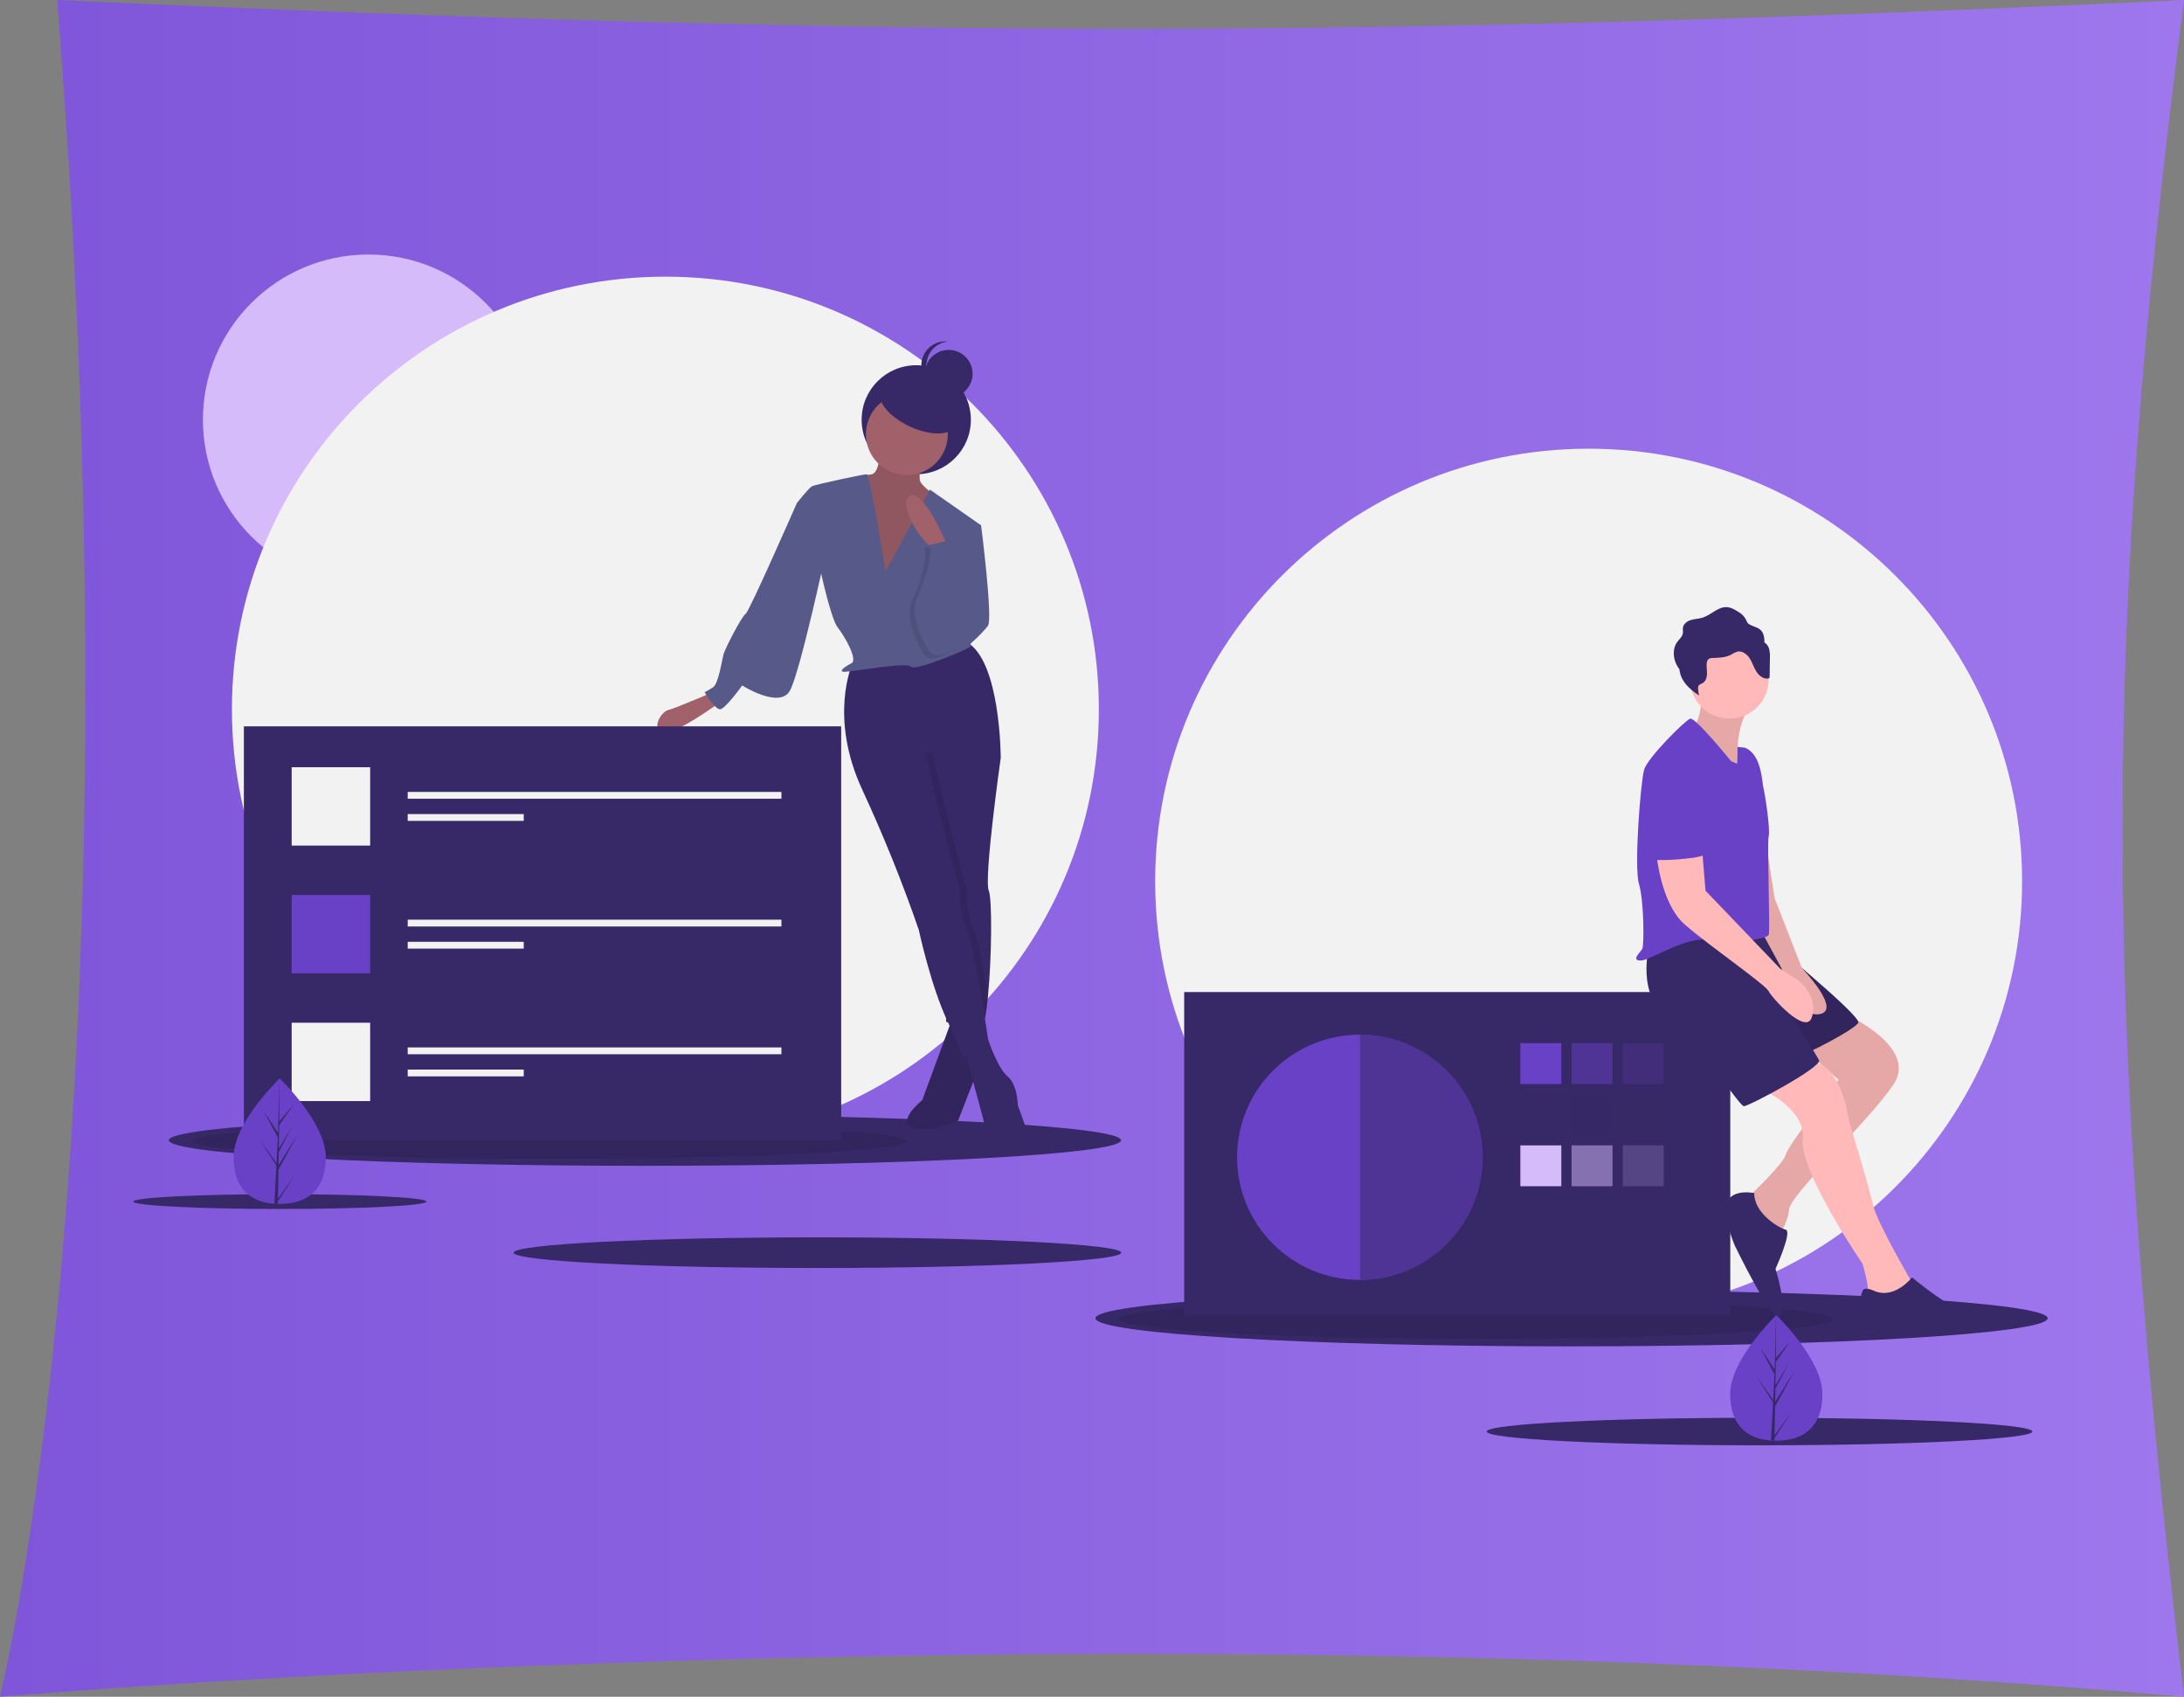 <svg xmlns="http://www.w3.org/2000/svg" width="721" height="560" viewBox="0 0 721 560" fill="none"><rect x="0" y="0" width="721" height="560" fill="#808080" stroke="none"/><path d="M18.88 0C297.501 12.675 451.209 12.614 721 0C693.82 210.47 694.087 333.174 721 560C362.637 528.111 0 560 0 560C0 560 47.802 366.673 18.88 0Z" fill="url(#paint0_linear_1804_38652)"></path><path d="M524.451 433.667C603.482 433.667 667.549 369.738 667.549 290.877C667.549 212.016 603.482 148.087 524.451 148.087C445.421 148.087 381.354 212.016 381.354 290.877C381.354 369.738 445.421 433.667 524.451 433.667Z" fill="#F2F2F2"></path><path d="M121.637 193.06C151.818 193.06 176.285 168.646 176.285 138.53C176.285 108.414 151.818 84 121.637 84C91.456 84 66.989 108.414 66.989 138.53C66.989 168.646 91.456 193.06 121.637 193.06Z" fill="#D6BBFB"></path><path d="M219.664 376.888C298.695 376.888 362.762 312.959 362.762 234.098C362.762 155.237 298.695 91.308 219.664 91.308C140.633 91.308 76.566 155.237 76.566 234.098C76.566 312.959 140.633 376.888 219.664 376.888Z" fill="#F2F2F2"></path><path d="M212.904 384.759C299.713 384.759 370.086 380.983 370.086 376.326C370.086 371.669 299.713 367.894 212.904 367.894C126.095 367.894 55.722 371.669 55.722 376.326C55.722 380.983 126.095 384.759 212.904 384.759Z" fill="#372867"></path><path opacity="0.1" d="M181.354 382.433C246.383 382.433 299.1 379.829 299.1 376.617C299.1 373.405 246.383 370.802 181.354 370.802C116.325 370.802 63.608 373.405 63.608 376.617C63.608 379.829 116.325 382.433 181.354 382.433Z" fill="black"></path><path d="M518.818 444.348C605.627 444.348 676 440.195 676 435.073C676 429.95 605.627 425.797 518.818 425.797C432.009 425.797 361.636 429.95 361.636 435.073C361.636 440.195 432.009 444.348 518.818 444.348Z" fill="#372867"></path><path opacity="0.1" d="M487.268 441.79C552.298 441.79 605.014 438.926 605.014 435.393C605.014 431.86 552.298 428.995 487.268 428.995C422.239 428.995 369.522 431.86 369.522 435.393C369.522 438.926 422.239 441.79 487.268 441.79Z" fill="black"></path><path d="M269.859 418.489C325.257 418.489 370.165 416.224 370.165 413.429C370.165 410.635 325.257 408.37 269.859 408.37C214.462 408.37 169.554 410.635 169.554 413.429C169.554 416.224 214.462 418.489 269.859 418.489Z" fill="#372867"></path><path d="M92.396 399.005C119.124 399.005 140.792 397.912 140.792 396.564C140.792 395.216 119.124 394.123 92.396 394.123C65.668 394.123 44 395.216 44 396.564C44 397.912 65.668 399.005 92.396 399.005Z" fill="#372867"></path><path d="M580.857 477C630.603 477 670.93 474.966 670.93 472.457C670.93 469.947 630.603 467.913 580.857 467.913C531.112 467.913 490.785 469.947 490.785 472.457C490.785 474.966 531.112 477 580.857 477Z" fill="#372867"></path><path d="M571.211 327.418H390.931V434.229H571.211V327.418Z" fill="#372867"></path><path d="M448.959 422.424C471.361 422.424 489.522 404.302 489.522 381.948C489.522 359.594 471.361 341.472 448.959 341.472C426.556 341.472 408.396 359.594 408.396 381.948C408.396 404.302 426.556 422.424 448.959 422.424Z" fill="#6941C6"></path><path d="M515.437 344.283H501.916V357.775H515.437V344.283Z" fill="#6941C6"></path><path opacity="0.5" d="M532.339 344.283H518.817V357.775H532.339V344.283Z" fill="#6941C6"></path><path opacity="0.2" d="M549.24 344.283H535.719V357.775H549.24V344.283Z" fill="#6941C6"></path><path d="M515.437 361.148H501.916V374.64H515.437V361.148Z" fill="#372867"></path><path opacity="0.5" d="M532.339 361.148H518.817V374.64H532.339V361.148Z" fill="#372867"></path><path opacity="0.2" d="M549.24 361.148H535.719V374.64H549.24V361.148Z" fill="#372867"></path><path d="M515.437 378.013H501.916V391.505H515.437V378.013Z" fill="#D6BBFB"></path><path opacity="0.5" d="M532.339 378.013H518.817V391.505H532.339V378.013Z" fill="#D6BBFB"></path><path opacity="0.2" d="M549.24 378.013H535.719V391.505H549.24V378.013Z" fill="#D6BBFB"></path><path opacity="0.5" d="M448.959 341.472V422.424C471.361 422.424 490.649 404.302 490.649 381.948C490.649 359.594 471.361 341.472 448.959 341.472Z" fill="#372867"></path><path d="M609.803 335.007C609.803 335.007 633.465 345.688 625.014 358.056C616.563 370.424 591.211 394.035 590.648 399.094C590.085 404.153 586.704 408.651 586.704 408.651C586.704 408.651 575.437 396.845 576.564 395.721C577.69 394.597 588.958 383.916 589.521 381.105C590.085 378.294 606.986 356.369 606.986 356.369L591.775 342.877L609.803 335.007Z" fill="#FFB9B9"></path><path opacity="0.1" d="M609.803 335.007C609.803 335.007 633.465 345.688 625.014 358.056C616.563 370.424 591.211 394.035 590.648 399.094C590.085 404.153 586.704 408.651 586.704 408.651C586.704 408.651 575.437 396.845 576.564 395.721C577.69 394.597 588.958 383.916 589.521 381.105C590.085 378.294 606.986 356.369 606.986 356.369L591.775 342.877L609.803 335.007Z" fill="black"></path><path d="M579.944 358.618C579.944 358.618 596.282 365.364 595.156 376.045C594.029 386.726 614.874 417.083 614.874 417.083C614.874 417.083 617.127 424.392 616.564 426.64C616 428.889 631.212 428.327 631.212 428.327V423.267C631.212 423.267 619.381 403.029 618.254 397.408C617.127 391.786 610.367 369.861 610.367 369.861C610.367 369.861 608.113 350.186 596.846 350.186C593.566 350.186 590.331 350.948 587.398 352.411C584.464 353.875 581.912 356 579.944 358.618Z" fill="#FFB9B9"></path><path d="M580.789 307.742C580.789 307.742 614.592 335.288 613.465 337.537C612.338 339.786 596.001 348.218 593.184 348.78C590.367 349.342 570.436 307.742 570.436 307.742H580.789Z" fill="#372867"></path><path opacity="0.1" d="M580.789 307.742C580.789 307.742 614.592 335.288 613.465 337.537C612.338 339.786 596.001 348.218 593.184 348.78C590.367 349.342 570.436 307.742 570.436 307.742H580.789Z" fill="black"></path><path d="M544.17 313.364C544.17 313.364 540.789 328.542 549.803 334.726C558.818 340.91 574.029 365.083 575.719 365.083C577.409 365.083 601.634 352.153 600.507 349.905C599.381 347.656 586.986 327.98 586.986 327.98L583.043 307.18C583.043 307.18 548.677 306.056 544.17 313.364Z" fill="#372867"></path><path d="M580.789 263.893L585.859 296.499L594.873 319.547C594.873 319.547 608.394 333.602 600.507 334.726C592.62 335.85 588.113 319.547 588.113 319.547L580.789 306.056V263.893Z" fill="#FFB9B9"></path><path opacity="0.1" d="M580.789 263.893L585.859 296.499L594.873 319.547C594.873 319.547 608.394 333.602 600.507 334.726C592.62 335.85 588.113 319.547 588.113 319.547L580.789 306.056V263.893Z" fill="black"></path><path d="M561.916 227.633C561.916 227.633 561.916 239.439 557.973 240.563C554.029 241.688 573.747 256.866 573.747 256.866C573.747 256.866 571.494 237.19 579.381 232.131L561.916 227.633Z" fill="#FFB9B9"></path><path opacity="0.1" d="M561.916 227.633C561.916 227.633 561.916 239.439 557.973 240.563C554.029 241.688 573.747 256.866 573.747 256.866C573.747 256.866 571.494 237.19 579.381 232.131L561.916 227.633Z" fill="black"></path><path d="M570.93 237.19C578.087 237.19 583.888 231.401 583.888 224.26C583.888 217.119 578.087 211.331 570.93 211.331C563.774 211.331 557.973 217.119 557.973 224.26C557.973 231.401 563.774 237.19 570.93 237.19Z" fill="#FFB9B9"></path><path d="M571.494 251.244C571.494 251.244 559.663 236.628 557.973 237.19C556.282 237.752 543.888 250.12 542.761 254.055C541.635 257.99 539.381 286.099 541.071 291.72C542.761 297.342 542.761 311.958 542.198 313.083C541.635 314.207 538.254 317.018 541.635 317.018C545.015 317.018 556.846 308.585 564.733 310.272C572.62 311.958 583.325 309.71 583.888 308.585C584.451 307.461 583.325 278.228 583.888 275.98C584.451 273.731 582.761 262.488 582.198 260.239C581.634 257.99 581.634 248.996 576.001 246.747L573.598 246.51L573.464 252.071L571.494 251.244Z" fill="#6941C6"></path><path d="M546.705 280.477C546.705 280.477 547.832 297.904 556.282 305.212C564.733 312.521 582.761 324.888 583.888 327.137C585.015 329.386 595.719 341.191 597.972 336.132C598.626 334.554 598.784 332.816 598.424 331.147C598.097 329.488 597.433 327.914 596.474 326.52C595.514 325.127 594.279 323.944 592.845 323.045L587.832 319.829L563.043 293.969L561.916 280.477H546.705Z" fill="#FFB9B9"></path><path d="M579.1 393.754C579.1 393.754 572.621 392.348 570.367 396.283C568.114 400.218 572.621 410.9 572.621 410.9C572.621 410.9 585.578 437.883 587.832 434.51C590.085 431.138 586.142 418.77 586.142 418.77C586.142 418.77 591.776 406.402 589.522 405.84C587.269 405.278 579.1 400.499 579.1 393.754Z" fill="#372867"></path><path d="M618.818 426.078C618.818 426.078 615.437 424.392 614.874 426.078C614.311 427.765 610.93 436.197 614.874 437.321C618.818 438.446 657.691 439.57 656.564 437.321C655.437 435.073 649.24 432.262 645.296 431.138C641.353 430.013 631.212 421.581 631.212 421.581C631.212 421.581 625.578 428.889 618.818 426.078Z" fill="#372867"></path><path d="M583.983 213.999C583.74 213.183 583.204 212.485 582.478 212.038C582.515 211.164 582.408 210.29 582.16 209.451C581.332 207.009 579.371 207.149 577.52 206.069C576.718 205.601 576.767 205.187 576.349 204.417C575.802 203.409 574.981 202.573 573.982 202.007C572.794 201.252 571.541 200.475 570.137 200.379C567.185 200.178 564.922 202.949 562.101 203.838C560.858 204.229 559.522 204.246 558.272 204.616C557.022 204.987 555.775 205.871 555.588 207.159C555.502 207.753 555.654 208.363 555.567 208.958C555.393 210.139 554.355 210.966 553.659 211.938C552.122 214.087 552.298 217.122 553.527 219.46C553.786 219.944 554.083 220.407 554.414 220.845C554.517 221.95 554.835 223.024 555.35 224.007C556.58 226.345 558.696 228.092 560.906 229.543C560.725 228.768 560.615 227.978 560.578 227.183C560.547 226.918 560.581 226.649 560.679 226.401C560.925 225.887 561.575 225.751 562.071 225.469C563.098 224.887 563.501 223.598 563.531 222.419C563.56 221.241 563.31 220.06 563.434 218.888C563.439 218.618 563.5 218.353 563.614 218.108C563.728 217.864 563.892 217.646 564.096 217.469C564.475 217.253 564.908 217.15 565.344 217.172C567.448 217.086 569.647 217.048 571.504 216.054C572.102 215.658 572.746 215.333 573.421 215.087C574.998 214.676 576.611 215.78 577.52 217.13C578.429 218.48 578.883 220.087 579.721 221.482C580.56 222.877 582.009 224.121 583.631 223.956C583.723 223.956 583.813 223.937 583.896 223.9C583.98 223.863 584.055 223.809 584.116 223.741C584.186 223.616 584.217 223.472 584.205 223.329L584.296 217.143C584.371 216.085 584.265 215.021 583.983 213.999Z" fill="#372867"></path><path d="M551.775 251.807C551.775 251.807 564.17 257.428 563.606 269.234C563.043 281.039 566.987 282.163 557.409 283.288C547.832 284.412 545.578 283.288 545.015 284.412C544.451 285.536 541.071 258.553 543.325 255.742C545.578 252.931 551.775 251.807 551.775 251.807Z" fill="#6941C6"></path><path d="M302.481 156.519C312.438 156.519 320.509 148.465 320.509 138.53C320.509 128.595 312.438 120.541 302.481 120.541C292.525 120.541 284.453 128.595 284.453 138.53C284.453 148.465 292.525 156.519 302.481 156.519Z" fill="#372867"></path><path d="M314.593 335.569L304.453 363.115C304.453 363.115 296.002 369.861 301.072 372.11C306.143 374.359 316.283 369.861 316.283 369.861L324.171 349.623L323.044 335.569H314.593Z" fill="#372867"></path><path opacity="0.1" d="M314.593 335.569L304.453 363.115C304.453 363.115 296.002 369.861 301.072 372.11C306.143 374.359 316.283 369.861 316.283 369.861L324.171 349.623L323.044 335.569H314.593Z" fill="black"></path><path d="M315.438 172.26L323.889 173.384C323.889 173.384 327.832 204.303 326.142 206.552C324.452 208.801 316.001 217.795 312.621 215.547C309.241 213.298 315.438 172.26 315.438 172.26Z" fill="#575A89"></path><path d="M234.594 228.758C234.594 228.758 222.763 233.817 220.509 234.379C218.256 234.942 214.876 240.563 218.819 241.688C222.763 242.812 237.974 231.569 237.974 231.569L234.594 228.758Z" fill="#A0616A"></path><path d="M318.537 346.813L324.734 369.861C324.734 369.861 325.298 378.294 328.115 378.856C330.931 379.418 339.382 376.045 339.382 374.921C339.382 373.797 336.002 364.802 336.002 364.802C336.002 364.802 336.002 358.056 332.622 355.245C329.241 352.434 326.196 343.018 326.196 343.018L318.537 346.813Z" fill="#372867"></path><path d="M326.424 293.969C327.562 296.617 327.422 315.826 326.177 328.61C325.574 334.822 324.712 339.516 323.608 340.067L315.534 338.054L312.34 337.256L312.255 330.262L311.777 291.72L302.199 251.806V241.688L326.424 243.936L330.267 249.957L330.368 250.12C330.368 250.12 324.734 290.034 326.424 293.969Z" fill="#372867"></path><path opacity="0.1" d="M321.354 306.337C322.56 308.141 324.571 318.946 326.177 328.61C325.574 334.822 324.712 339.516 323.608 340.067L315.534 338.054C315.41 337.795 315.286 337.526 315.157 337.256C314.126 335.097 313.157 332.713 312.255 330.262L311.777 291.72L302.199 251.806V241.688L326.424 243.936L330.267 249.957L307.833 248.433L312.903 270.358L319.101 293.407C319.101 293.407 319.101 302.964 321.354 306.337Z" fill="black"></path><path d="M281.354 219.201C281.354 219.201 273.467 236.628 284.734 260.801C291.706 275.844 297.911 291.23 303.326 306.899C303.326 306.899 307.269 325.45 312.903 337.256C318.537 349.061 317.41 349.623 317.41 349.623L326.424 344.564C326.424 344.564 321.354 309.71 319.1 306.337C316.847 302.964 316.847 293.407 316.847 293.407L310.649 270.358L305.579 248.434L330.368 250.12C330.368 250.12 330.368 218.077 319.1 211.893L281.354 219.201Z" fill="#372867"></path><path d="M290.65 146.963C290.65 146.963 290.65 155.957 287.833 156.519C285.016 157.082 279.383 157.082 277.692 159.892C276.002 162.703 290.65 199.806 290.65 199.806L305.861 190.249L310.932 164.952C310.932 164.952 303.608 160.455 303.608 158.206V148.087L290.65 146.963Z" fill="#A0616A"></path><path opacity="0.1" d="M290.65 146.963C290.65 146.963 290.65 155.957 287.833 156.519C285.016 157.082 279.383 157.082 277.692 159.892C276.002 162.703 290.65 199.806 290.65 199.806L305.861 190.249L310.932 164.952C310.932 164.952 303.608 160.455 303.608 158.206V148.087L290.65 146.963Z" fill="black"></path><path d="M299.382 156.801C306.85 156.801 312.903 150.76 312.903 143.309C312.903 135.857 306.85 129.817 299.382 129.817C291.915 129.817 285.861 135.857 285.861 143.309C285.861 150.76 291.915 156.801 299.382 156.801Z" fill="#A0616A"></path><path d="M292.341 188.563C292.341 188.563 287.27 156.519 286.143 156.519C285.017 156.519 269.242 159.892 268.115 160.455C266.989 161.017 263.045 166.076 263.045 166.076L270.932 188.563C270.932 188.563 274.312 204.304 276.566 207.114C278.819 209.925 283.327 217.796 281.073 218.92C278.819 220.044 276.566 221.731 278.819 221.731C281.073 221.731 299.664 218.358 300.791 220.044C301.918 221.731 320.509 213.86 320.509 213.298C320.509 212.736 318.256 186.314 318.256 186.314L323.89 173.384L306.988 161.579L292.341 188.563Z" fill="#575A89"></path><path d="M268.678 163.265L263.044 166.076C263.044 166.076 247.27 202.055 246.143 202.617C245.016 203.179 239.383 213.86 238.819 216.109C238.256 218.358 237.129 225.666 235.439 226.79C234.532 227.404 233.592 227.968 232.622 228.477C232.622 228.477 236.002 234.098 237.692 234.098C239.383 234.098 245.016 226.228 245.016 226.228C245.016 226.228 257.411 234.098 260.791 227.914C264.171 221.731 272.622 182.379 272.622 182.379L268.678 163.265Z" fill="#575A89"></path><path d="M312.904 180.411C312.904 180.411 305.017 161.298 300.51 163.546C296.003 165.795 303.89 179.287 308.96 181.536L312.904 180.411Z" fill="#A0616A"></path><path opacity="0.1" d="M305.016 180.974L312.921 179.191L314.594 187.72C314.594 187.72 321.918 200.649 320.227 206.271C318.537 211.893 308.396 220.887 305.016 215.828C301.636 210.768 298.819 202.898 301.073 198.401C303.326 193.903 306.706 183.222 305.016 180.974Z" fill="black"></path><path d="M306.707 179.849L314.611 178.066L316.284 186.595C316.284 186.595 323.608 199.525 321.918 205.147C320.228 210.768 310.087 219.763 306.707 214.704C303.326 209.644 300.509 201.774 302.763 197.276C305.016 192.779 308.397 182.098 306.707 179.849Z" fill="#575A89"></path><path d="M315.288 140.6C316.806 137.366 312.555 132.183 305.793 129.022C299.031 125.861 292.318 125.919 290.8 129.152C289.282 132.386 293.534 137.569 300.296 140.73C307.058 143.891 313.771 143.833 315.288 140.6Z" fill="#372867"></path><path d="M313.185 131.222C317.541 131.222 321.072 127.698 321.072 123.352C321.072 119.005 317.541 115.481 313.185 115.481C308.829 115.481 305.298 119.005 305.298 123.352C305.298 127.698 308.829 131.222 313.185 131.222Z" fill="#372867"></path><path d="M305.862 120.541C305.862 118.6 306.581 116.727 307.881 115.283C309.181 113.839 310.97 112.925 312.904 112.717C311.802 112.597 310.688 112.71 309.633 113.048C308.578 113.387 307.607 113.943 306.782 114.681C305.957 115.419 305.297 116.323 304.845 117.332C304.394 118.342 304.16 119.435 304.16 120.541C304.16 121.646 304.394 122.74 304.845 123.749C305.297 124.759 305.957 125.662 306.782 126.4C307.607 127.138 308.578 127.695 309.633 128.033C310.688 128.372 311.802 128.485 312.904 128.365C310.97 128.157 309.181 127.243 307.881 125.799C306.581 124.354 305.862 122.482 305.862 120.541Z" fill="#372867"></path><path d="M277.692 239.72H80.51V376.326H277.692V239.72Z" fill="#372867"></path><path d="M122.201 253.212H96.285V279.072H122.201V253.212Z" fill="#F2F2F2"></path><path d="M122.201 295.374H96.285V321.234H122.201V295.374Z" fill="#6941C6"></path><path d="M122.201 337.537H96.285V363.396H122.201V337.537Z" fill="#F2F2F2"></path><path d="M257.974 261.363H134.595V263.612H257.974V261.363Z" fill="#F2F2F2"></path><path d="M172.904 268.672H134.595V270.92H172.904V268.672Z" fill="#F2F2F2"></path><path d="M257.974 303.526H134.595V305.775H257.974V303.526Z" fill="#F2F2F2"></path><path d="M172.904 310.834H134.595V313.083H172.904V310.834Z" fill="#F2F2F2"></path><path d="M257.974 345.688H134.595V347.937H257.974V345.688Z" fill="#F2F2F2"></path><path d="M172.904 352.996H134.595V355.245H172.904V352.996Z" fill="#F2F2F2"></path><path d="M601.634 460.051C601.634 471.495 594.817 475.49 586.407 475.49C586.212 475.49 586.017 475.487 585.824 475.483C585.434 475.475 585.047 475.457 584.666 475.43C577.076 474.894 571.18 470.693 571.18 460.051C571.18 449.04 585.281 435.143 586.344 434.112L586.345 434.111C586.386 434.07 586.407 434.051 586.407 434.051C586.407 434.051 601.634 448.609 601.634 460.051Z" fill="#6941C6"></path><path d="M585.852 473.739L591.421 465.975L585.838 474.592L585.824 475.483C585.434 475.475 585.047 475.457 584.666 475.43L585.266 463.982L585.262 463.893L585.271 463.877L585.329 462.795L579.731 454.157L585.346 461.984L585.36 462.213L585.812 453.564L581.021 444.637L585.871 452.046L586.344 434.112L586.345 434.051V434.111L586.267 448.252L591.037 442.646L586.247 449.47L586.121 457.215L590.576 449.782L586.103 458.355L586.033 462.661L592.498 452.315L586.007 464.163L585.852 473.739Z" fill="#372867"></path><path d="M107.553 381.91C107.553 393.354 100.736 397.349 92.326 397.349C92.131 397.349 91.936 397.346 91.743 397.342C91.353 397.334 90.966 397.316 90.585 397.289C82.995 396.753 77.099 392.552 77.099 381.91C77.099 370.899 91.2 357.002 92.263 355.971L92.264 355.97C92.305 355.929 92.326 355.91 92.326 355.91C92.326 355.91 107.553 370.468 107.553 381.91Z" fill="#6941C6"></path><path d="M91.771 395.598L97.34 387.834L91.757 396.451L91.743 397.342C91.353 397.334 90.966 397.316 90.585 397.289L91.185 385.841L91.181 385.752L91.19 385.736L91.248 384.654L85.65 376.016L91.265 383.843L91.279 384.072L91.731 375.423L86.94 366.496L91.79 373.905L92.263 355.971L92.264 355.91V355.97L92.186 370.111L96.956 364.505L92.166 371.329L92.04 379.074L96.495 371.641L92.022 380.214L91.951 384.52L98.416 374.174L91.926 386.022L91.771 395.598Z" fill="#372867"></path><defs><linearGradient id="paint0_linear_1804_38652" x1="0" y1="0" x2="721" y2="-9.67654e-08" gradientUnits="userSpaceOnUse"><stop stop-color="#7F56D9"></stop><stop offset="1" stop-color="#9E77ED"></stop></linearGradient></defs></svg>